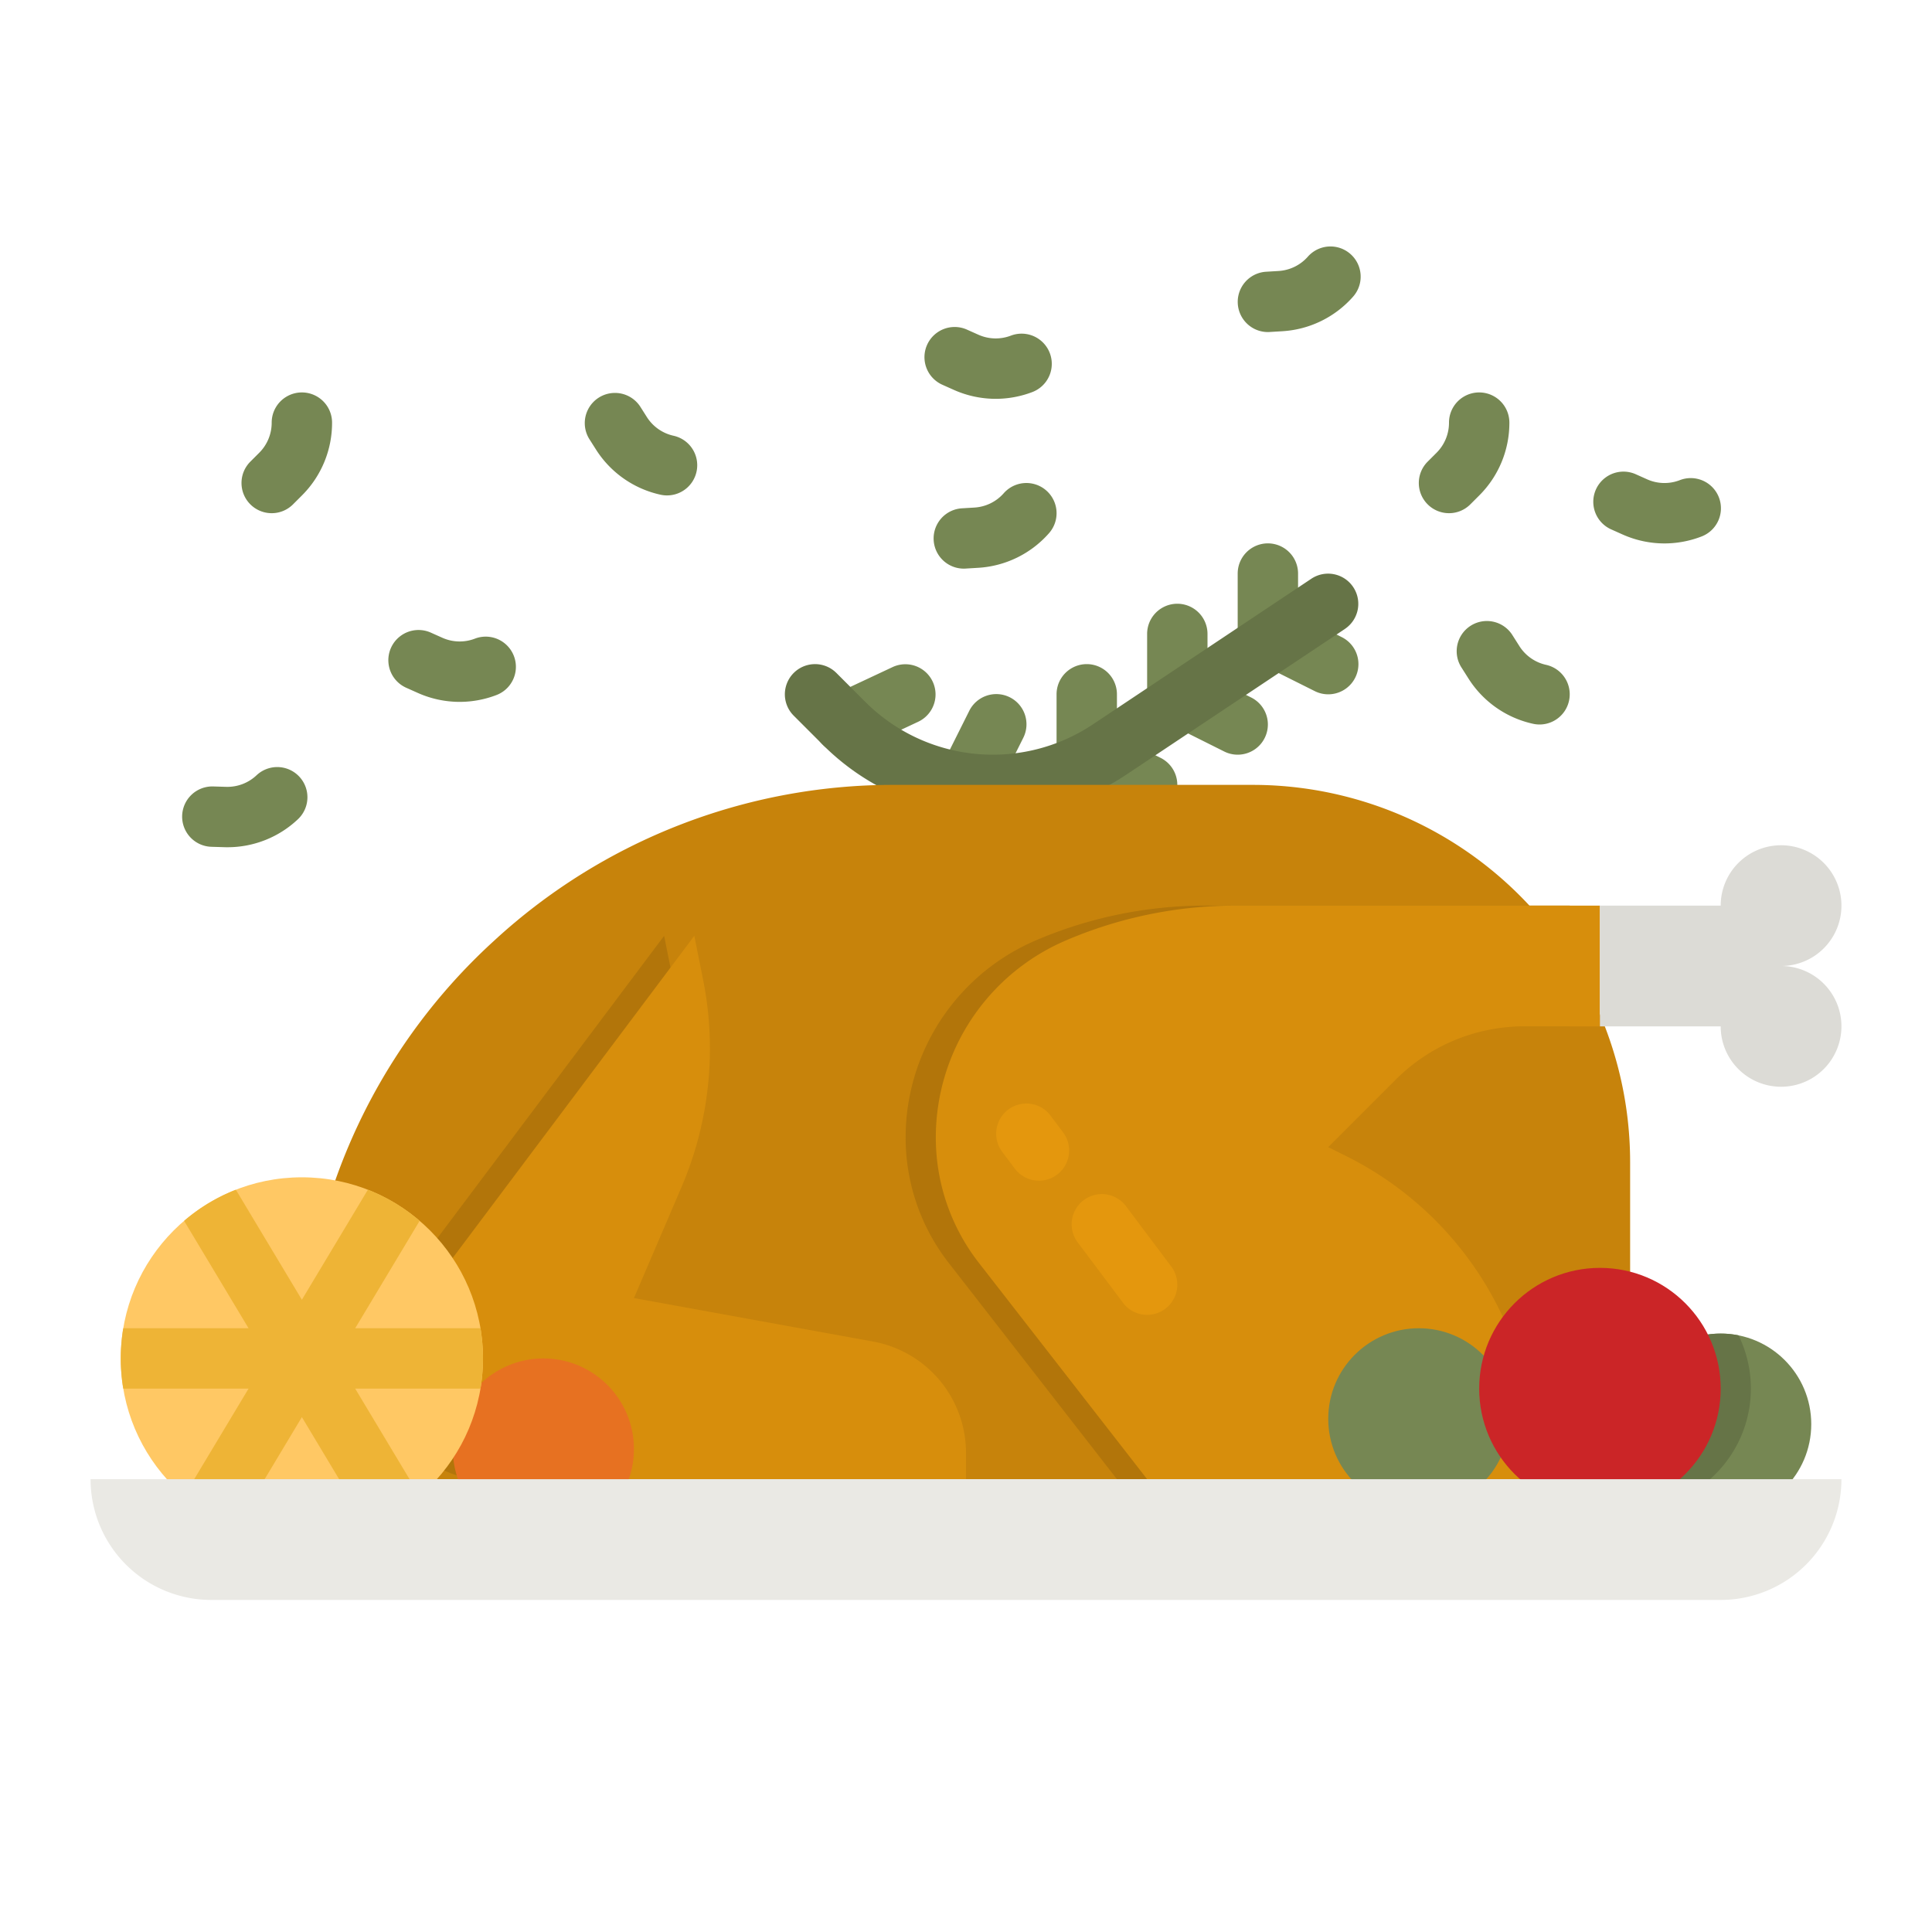 <svg height="512" viewBox="0 0 512 512" width="512" xmlns="http://www.w3.org/2000/svg"><g id="flat"><path d="m303.994 216a7.973 7.973 0 0 1 -3.572-.847l-16-8a8 8 0 0 1 -4.422-7.153v-16a8 8 0 0 1 16 0v11.056l11.578 5.789a8 8 0 0 1 -3.584 15.155z" fill="#768753"/><path d="m327.994 200a7.973 7.973 0 0 1 -3.572-.847l-16-8a8 8 0 0 1 -4.422-7.153v-16a8 8 0 0 1 16 0v11.056l11.578 5.789a8 8 0 0 1 -3.584 15.155z" fill="#768753"/><path d="m351.994 184a7.973 7.973 0 0 1 -3.572-.847l-16-8a8 8 0 0 1 -4.422-7.153v-16a8 8 0 0 1 16 0v11.056l11.578 5.789a8 8 0 0 1 -3.584 15.155z" fill="#768753"/><path d="m255.994 216a8 8 0 0 1 -7.149-11.58l8-16a8 8 0 1 1 14.31 7.156l-8 16a8 8 0 0 1 -7.161 4.424z" fill="#768753"/><path d="m223.665 199.662a8 8 0 0 1 -3.4-15.245l16.339-7.66a8 8 0 0 1 6.792 14.486l-16.34 7.66a7.966 7.966 0 0 1 -3.391.759z" fill="#768753"/><path d="m263.108 216a63.371 63.371 0 0 1 -45.108-18.683l-7.66-7.66a8 8 0 0 1 11.314-11.314l7.66 7.66a47.787 47.787 0 0 0 60.3 5.971l57.946-38.63a8 8 0 0 1 8.876 13.312l-57.946 38.63a63.58 63.58 0 0 1 -35.382 10.714z" fill="#667447"/><circle cx="456" cy="377.415" fill="#768753" r="24"/><path d="m464 368a32.009 32.009 0 0 1 -20.52 29.88 24 24 0 0 1 17.25-44 31.966 31.966 0 0 1 3.27 14.12z" fill="#667447"/><path d="m432 392h-352v-27.375a156 156 0 0 1 50.587-115l.681-.625a156 156 0 0 1 105.413-41h95.319a100 100 0 0 1 100 100z" fill="#c7830b"/><path d="m223.367 355.521-63.367-11.521 12.612-29.427a93.086 93.086 0 0 0 5.718-54.922l-2.33-11.651-64.4 85.867a38 38 0 0 0 -7.6 22.8v11.333a24 24 0 0 0 24 24h120v-6.963a30 30 0 0 0 -24.633-29.516z" fill="#b2750a"/><path d="m231.367 355.521-63.367-11.521 12.612-29.427a93.086 93.086 0 0 0 5.718-54.922l-2.33-11.651-64.4 85.867a38 38 0 0 0 -7.6 22.8v11.333a24 24 0 0 0 24 24h120v-6.963a30 30 0 0 0 -24.633-29.516z" fill="#d78e0c"/><circle cx="144" cy="384" fill="#e77121" r="24"/><path d="m296 392-44.625-57.375a54 54 0 0 1 -11.375-33.153 56.829 56.829 0 0 1 34.442-52.233l.051-.022a114.007 114.007 0 0 1 44.907-9.217h96.6v32h-20.118a48 48 0 0 0 -33.941 14.059l-17.941 17.941 4.919 2.459a90 90 0 0 1 49.055 69.341l2.026 16.2z" fill="#b2750a"/><path d="m304 392-44.625-57.375a54 54 0 0 1 -11.375-33.153 56.829 56.829 0 0 1 34.442-52.233l.051-.022a114.007 114.007 0 0 1 44.907-9.217h96.6v32h-20.118a48 48 0 0 0 -33.941 14.059l-17.941 17.941 4.919 2.459a90 90 0 0 1 49.055 69.341l2.026 16.2z" fill="#d78e0c"/><path d="m472 256a16 16 0 1 0 -16-16h-32v32h32a16 16 0 1 0 16-16" fill="#dcdbd6"/><circle cx="80" cy="360" fill="#ffc864" r="48"/><path d="m127.33 368h-33.2l16.73 27.88a5.826 5.826 0 0 1 .32.6 47.471 47.471 0 0 1 -13.66 8.22c-.13-.19-.26-.38-.38-.58l-17.14-28.57-17.14 28.57c-.12.2-.25.39-.39.58a47.554 47.554 0 0 1 -13.65-8.22 5.826 5.826 0 0 1 .32-.6l16.73-27.88h-33.2a48.1 48.1 0 0 1 0-16h33.2l-16.73-27.88a5.826 5.826 0 0 1 -.32-.6 47.554 47.554 0 0 1 13.65-8.22c.14.19.27.38.39.58l17.14 28.57 17.14-28.57c.12-.2.25-.39.39-.58a47.554 47.554 0 0 1 13.65 8.22 5.826 5.826 0 0 1 -.32.6l-16.73 27.88h33.2a48.1 48.1 0 0 1 0 16z" fill="#eeb436"/><path d="m310.4 335.647-12-16a8 8 0 0 0 -12.8 9.6l12 16a8 8 0 1 0 12.8-9.6z" fill="#e4970d"/><path d="m278.4 295.647a8 8 0 0 0 -12.8 9.6l3.335 4.447a8 8 0 1 0 12.8-9.6z" fill="#e4970d"/><g fill="#768753"><path d="m72 136a8 8 0 0 1 -5.657-13.657l2.343-2.343a11.24 11.24 0 0 0 3.314-8 8 8 0 0 1 16 0 27.135 27.135 0 0 1 -8 19.314l-2.343 2.343a7.974 7.974 0 0 1 -5.657 2.343z"/><path d="m384 136a8 8 0 0 1 -5.657-13.657l2.343-2.343a11.24 11.24 0 0 0 3.314-8 8 8 0 0 1 16 0 27.135 27.135 0 0 1 -8 19.314l-2.343 2.343a7.974 7.974 0 0 1 -5.657 2.343z"/><path d="m121.811 186.005a27.225 27.225 0 0 1 -11.132-2.392l-3.025-1.35a8 8 0 1 1 6.526-14.61l3.025 1.352a11.238 11.238 0 0 0 8.655.239 8 8 0 0 1 5.717 14.944 27.315 27.315 0 0 1 -9.766 1.817z"/><path d="m441.093 144.015a27.239 27.239 0 0 1 -11.132-2.39l-3.027-1.354a8 8 0 0 1 6.529-14.607l3.025 1.353a11.244 11.244 0 0 0 8.656.237 8 8 0 1 1 5.712 14.945 27.311 27.311 0 0 1 -9.763 1.816z"/><path d="m263.868 105.694a27.239 27.239 0 0 1 -11.132-2.39l-3.024-1.351a8 8 0 0 1 6.525-14.609l3.026 1.351a11.238 11.238 0 0 0 8.657.239 8 8 0 0 1 5.713 14.945 27.3 27.3 0 0 1 -9.765 1.815z"/><path d="m60.26 224.525c-.287 0-.572 0-.86-.013l-3.312-.1a8 8 0 1 1 .49-15.992l3.313.1a11.267 11.267 0 0 0 8.1-3.068 8 8 0 1 1 10.961 11.656 27.124 27.124 0 0 1 -18.692 7.417z"/><path d="m176.772 131.291a8 8 0 0 1 -1.748-.193 27.133 27.133 0 0 1 -17.11-12.011l-1.777-2.8a8 8 0 0 1 13.5-8.582l1.777 2.8a11.236 11.236 0 0 0 7.087 4.974 8 8 0 0 1 -1.733 15.811z"/><path d="m408.008 192a8.063 8.063 0 0 1 -1.748-.193 27.135 27.135 0 0 1 -17.111-12.007l-1.777-2.8a8 8 0 1 1 13.5-8.582l1.777 2.8a11.236 11.236 0 0 0 7.087 4.974 8 8 0 0 1 -1.728 15.808z"/><path d="m255.4 150.693a8 8 0 0 1 -.485-15.984l3.308-.2a11.24 11.24 0 0 0 7.78-3.8 8 8 0 0 1 11.997 10.591 27.133 27.133 0 0 1 -18.785 9.176l-3.307.2q-.257.017-.508.017z"/><path d="m335.992 88a8 8 0 0 1 -.485-15.984l3.307-.2a11.248 11.248 0 0 0 7.782-3.8 8 8 0 1 1 11.988 10.6 27.132 27.132 0 0 1 -18.784 9.164l-3.307.2c-.168.02-.335.02-.501.02z"/><circle cx="376" cy="376" r="24"/></g><circle cx="424" cy="368" fill="#cb2527" r="32"/><path d="m24 392h464a0 0 0 0 1 0 0 32 32 0 0 1 -32 32h-400a32 32 0 0 1 -32-32 0 0 0 0 1 0 0z" fill="#eae9e4"/></g></svg>